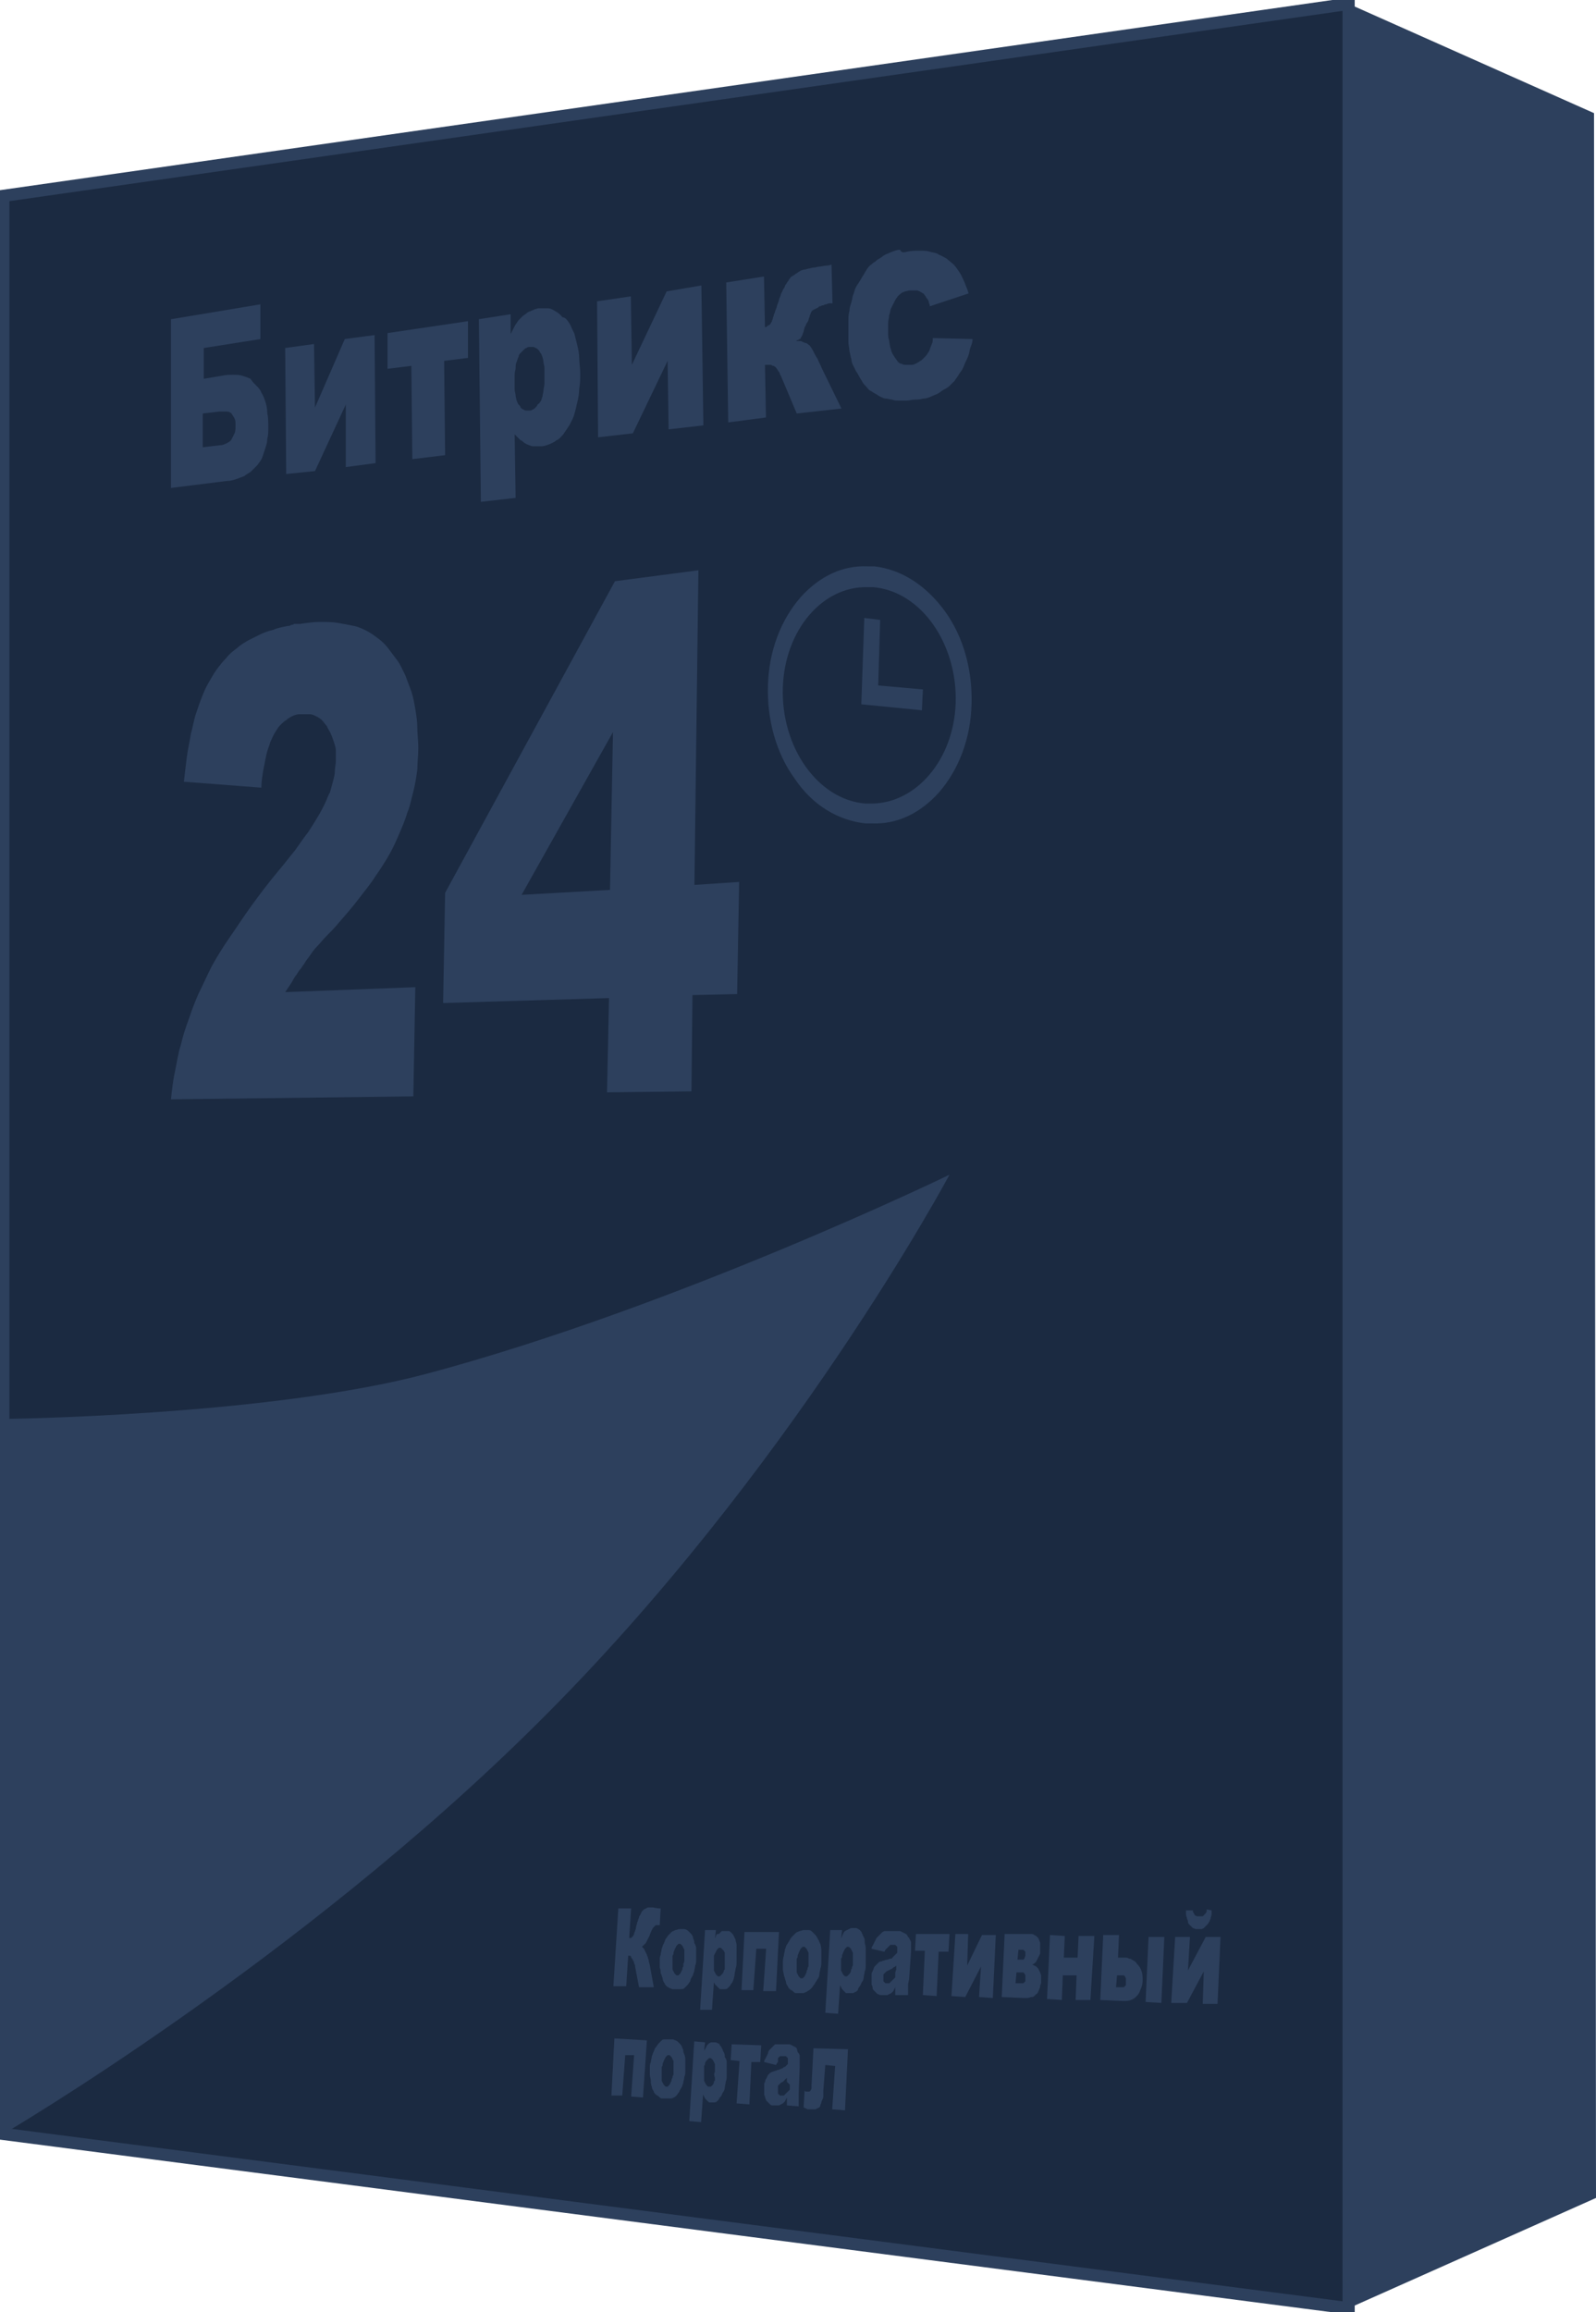 <svg width="105" height="152" viewBox="0 0 105 152" fill="none" xmlns="http://www.w3.org/2000/svg">
<g clip-path="url(#clip0)">
<path fill-rule="evenodd" clip-rule="evenodd" d="M0.219 140.291L88.725 151.751V0.252L0.219 12.877V140.291Z" fill="#1B2A41" stroke="#2D405D" stroke-width="0.802" stroke-miterlimit="22.926"/>
<path fill-rule="evenodd" clip-rule="evenodd" d="M105 144.5L88.725 151.751V0.252L104.87 7.438L105 144.5Z" fill="#2D405D"/>
<path fill-rule="evenodd" clip-rule="evenodd" d="M37.453 21.246C37.583 21.442 37.649 21.703 37.779 21.899C37.845 22.16 37.91 22.421 37.975 22.682C38.041 22.943 38.106 23.269 38.106 23.53C38.106 23.856 38.172 24.183 38.172 24.509C38.172 24.9 38.172 25.227 38.106 25.553C38.106 25.879 38.041 26.205 37.975 26.466C37.91 26.727 37.845 27.053 37.779 27.249C37.714 27.51 37.583 27.706 37.453 27.967C37.322 28.163 37.191 28.359 37.06 28.554C36.93 28.685 36.799 28.881 36.603 28.946C36.472 29.076 36.276 29.142 36.145 29.207C35.949 29.272 35.819 29.338 35.623 29.338C35.557 29.338 35.427 29.338 35.361 29.338C35.296 29.338 35.165 29.338 35.1 29.338C35.035 29.338 34.969 29.338 34.839 29.273C34.773 29.273 34.708 29.207 34.642 29.207C34.577 29.142 34.512 29.142 34.446 29.077C34.381 29.011 34.315 28.946 34.25 28.946C34.185 28.881 34.119 28.816 34.054 28.75C33.989 28.685 33.923 28.62 33.858 28.555L33.923 32.731L31.636 32.992L31.505 20.985L33.596 20.659V21.964C33.662 21.834 33.727 21.703 33.793 21.573C33.858 21.442 33.923 21.312 33.989 21.246C34.054 21.116 34.119 21.051 34.185 20.985C34.25 20.92 34.315 20.855 34.381 20.79C34.446 20.724 34.577 20.659 34.642 20.594C34.708 20.529 34.839 20.463 34.904 20.463C34.969 20.398 35.1 20.398 35.165 20.333C35.23 20.333 35.361 20.268 35.427 20.268C35.623 20.268 35.819 20.268 36.015 20.268C36.211 20.268 36.341 20.333 36.537 20.463C36.668 20.528 36.864 20.659 36.995 20.855C37.191 20.855 37.322 21.05 37.452 21.246H37.453ZM35.558 26.401C35.623 26.336 35.623 26.205 35.688 26.075C35.688 25.944 35.754 25.814 35.754 25.683C35.754 25.553 35.819 25.357 35.819 25.227C35.819 25.031 35.819 24.9 35.819 24.704C35.819 24.509 35.819 24.378 35.819 24.183C35.819 24.052 35.754 23.922 35.754 23.791C35.754 23.66 35.688 23.53 35.688 23.465C35.623 23.334 35.623 23.269 35.558 23.204C35.492 23.138 35.492 23.073 35.427 23.008C35.362 22.943 35.296 22.877 35.231 22.877C35.166 22.812 35.1 22.812 35.035 22.812C34.969 22.812 34.904 22.812 34.839 22.812C34.773 22.812 34.708 22.812 34.643 22.877C34.577 22.877 34.512 22.942 34.447 23.008C34.381 23.073 34.316 23.138 34.25 23.204C34.185 23.269 34.12 23.334 34.12 23.465C34.054 23.53 34.054 23.66 33.989 23.791C33.924 23.921 33.924 24.052 33.924 24.183C33.924 24.313 33.858 24.444 33.858 24.639C33.858 24.835 33.858 24.965 33.858 25.161C33.858 25.357 33.858 25.488 33.858 25.618C33.858 25.748 33.924 25.879 33.924 26.009C33.924 26.14 33.989 26.27 33.989 26.336C34.054 26.466 34.054 26.532 34.12 26.597C34.185 26.662 34.25 26.727 34.25 26.793C34.316 26.858 34.381 26.923 34.447 26.923C34.512 26.988 34.577 26.988 34.643 26.988C34.708 26.988 34.773 26.988 34.839 26.988C34.904 26.988 34.969 26.988 35.035 26.923C35.1 26.923 35.166 26.858 35.231 26.793C35.296 26.727 35.361 26.662 35.361 26.597C35.492 26.532 35.492 26.466 35.558 26.401V26.401Z" fill="#2D405D"/>
<path fill-rule="evenodd" clip-rule="evenodd" d="M59.671 16.548C59.933 16.483 60.259 16.483 60.456 16.483C60.717 16.483 60.978 16.483 61.174 16.548C61.37 16.613 61.632 16.613 61.763 16.744C61.959 16.809 62.155 16.94 62.285 17.005C62.416 17.135 62.612 17.266 62.743 17.397C62.873 17.527 63.004 17.723 63.135 17.919C63.266 18.114 63.331 18.31 63.461 18.571C63.527 18.767 63.657 19.028 63.723 19.289L61.174 20.137C61.174 20.006 61.109 19.941 61.109 19.876C61.109 19.811 61.044 19.68 60.978 19.615C60.913 19.55 60.913 19.485 60.847 19.419C60.782 19.354 60.782 19.289 60.717 19.289C60.651 19.224 60.586 19.224 60.52 19.158C60.455 19.158 60.39 19.093 60.324 19.093C60.259 19.093 60.194 19.093 60.128 19.093C60.063 19.093 59.932 19.093 59.867 19.093C59.736 19.093 59.671 19.158 59.54 19.158C59.409 19.223 59.344 19.223 59.279 19.289C59.214 19.354 59.083 19.419 59.017 19.55C58.952 19.615 58.887 19.746 58.821 19.876C58.756 20.006 58.691 20.137 58.626 20.268C58.56 20.398 58.56 20.594 58.495 20.724C58.495 20.92 58.429 21.051 58.429 21.247C58.429 21.442 58.429 21.638 58.429 21.834C58.429 22.029 58.429 22.225 58.495 22.356C58.495 22.552 58.56 22.682 58.56 22.812C58.625 22.943 58.625 23.073 58.691 23.204C58.756 23.335 58.821 23.4 58.887 23.53C58.952 23.596 59.017 23.726 59.083 23.791C59.148 23.857 59.214 23.922 59.344 23.922C59.41 23.987 59.541 23.987 59.606 23.987C59.671 23.987 59.802 23.987 59.932 23.987C59.998 23.987 60.129 23.987 60.194 23.922C60.259 23.922 60.325 23.857 60.455 23.791C60.52 23.726 60.586 23.726 60.651 23.661C60.717 23.596 60.782 23.53 60.847 23.465C60.913 23.4 60.978 23.334 61.044 23.204C61.109 23.139 61.174 23.008 61.174 22.943C61.24 22.812 61.24 22.747 61.305 22.617C61.37 22.486 61.37 22.356 61.37 22.225L63.984 22.29C63.984 22.486 63.919 22.682 63.854 22.812C63.788 23.008 63.788 23.139 63.723 23.334C63.657 23.53 63.592 23.66 63.527 23.791C63.461 23.922 63.396 24.117 63.331 24.248C63.265 24.379 63.135 24.509 63.069 24.64C63.004 24.77 62.873 24.901 62.808 25.031C62.677 25.162 62.612 25.227 62.481 25.357C62.351 25.488 62.22 25.553 62.089 25.618C61.958 25.684 61.828 25.814 61.697 25.879C61.566 25.945 61.37 26.01 61.239 26.075C61.109 26.14 60.913 26.206 60.716 26.206C60.52 26.271 60.324 26.271 60.194 26.271C59.998 26.271 59.801 26.336 59.671 26.336C59.475 26.336 59.344 26.336 59.148 26.336C59.017 26.336 58.821 26.336 58.691 26.271C58.56 26.271 58.429 26.206 58.298 26.206C58.167 26.206 58.037 26.14 57.906 26.075C57.775 26.01 57.71 25.945 57.579 25.879C57.449 25.814 57.383 25.749 57.253 25.684C57.122 25.618 57.057 25.488 56.991 25.423C56.926 25.357 56.795 25.227 56.73 25.096C56.665 24.966 56.599 24.901 56.534 24.77C56.468 24.64 56.403 24.509 56.338 24.444C56.272 24.313 56.207 24.183 56.142 24.052C56.076 23.922 56.011 23.791 56.011 23.596C55.946 23.465 55.946 23.269 55.88 23.073C55.88 22.878 55.815 22.682 55.815 22.486C55.815 22.291 55.815 22.029 55.815 21.834C55.815 21.573 55.815 21.377 55.815 21.116C55.815 20.92 55.815 20.659 55.88 20.463C55.88 20.268 55.946 20.072 56.011 19.876C56.076 19.68 56.076 19.485 56.142 19.354C56.207 19.224 56.207 19.093 56.272 18.963C56.338 18.832 56.403 18.702 56.468 18.636C56.534 18.506 56.599 18.441 56.665 18.31C56.73 18.18 56.795 18.114 56.861 17.984C56.926 17.854 56.992 17.788 57.057 17.658C57.122 17.593 57.187 17.462 57.318 17.397C57.383 17.332 57.449 17.266 57.58 17.201C57.645 17.136 57.711 17.07 57.841 17.005C57.972 16.94 58.102 16.809 58.233 16.744C58.364 16.679 58.56 16.614 58.691 16.548C58.887 16.483 59.017 16.418 59.214 16.418C59.279 16.614 59.475 16.614 59.671 16.548H59.671Z" fill="#2D405D"/>
<path fill-rule="evenodd" clip-rule="evenodd" d="M16.868 25.358C16.998 25.489 17.129 25.619 17.195 25.815C17.325 26.011 17.391 26.207 17.456 26.402C17.521 26.598 17.587 26.859 17.587 27.185C17.652 27.446 17.652 27.772 17.652 28.099C17.652 28.36 17.652 28.621 17.587 28.817C17.587 29.078 17.521 29.273 17.456 29.469C17.391 29.665 17.325 29.861 17.26 30.056C17.195 30.252 17.064 30.383 16.933 30.578C16.803 30.709 16.672 30.839 16.541 30.97C16.41 31.1 16.215 31.166 16.084 31.296C15.888 31.361 15.757 31.427 15.561 31.492C15.365 31.557 15.169 31.622 14.908 31.622L11.248 32.079V20.987L17.13 20.008V22.292L13.405 22.879V24.902L14.581 24.706C14.842 24.641 15.104 24.641 15.3 24.641C15.561 24.641 15.757 24.641 15.953 24.706C16.149 24.771 16.346 24.837 16.476 24.902C16.607 25.098 16.738 25.228 16.868 25.359L16.868 25.358ZM14.45 29.273C14.646 29.273 14.777 29.208 14.908 29.143C15.038 29.078 15.169 29.012 15.234 28.882C15.3 28.752 15.365 28.621 15.43 28.49C15.496 28.36 15.496 28.164 15.496 27.968C15.496 27.773 15.496 27.642 15.43 27.512C15.365 27.381 15.3 27.316 15.234 27.185C15.169 27.12 15.038 27.055 14.908 27.055C14.777 27.055 14.646 27.055 14.45 27.055L13.339 27.185V29.404L14.45 29.273V29.273Z" fill="#2D405D"/>
<path fill-rule="evenodd" clip-rule="evenodd" d="M24.644 22.029L24.71 30.447L22.749 30.708V26.597L20.723 30.969L18.828 31.164L18.763 22.878L20.658 22.616L20.723 26.793L22.684 22.29L24.644 22.029Z" fill="#2D405D"/>
<path fill-rule="evenodd" clip-rule="evenodd" d="M30.787 21.115V23.529L29.219 23.725L29.284 29.924L27.127 30.185L27.062 24.052L25.494 24.247V21.898L30.787 21.115Z" fill="#2D405D"/>
<path fill-rule="evenodd" clip-rule="evenodd" d="M46.144 18.766L46.275 27.966L43.987 28.227L43.922 23.725L41.635 28.488L39.348 28.749L39.282 19.81L41.504 19.483L41.57 23.986L43.857 19.157L46.144 18.766Z" fill="#2D405D"/>
<path fill-rule="evenodd" clip-rule="evenodd" d="M54.705 17.397L54.77 19.942H54.639C54.574 19.942 54.443 19.942 54.378 20.007C54.312 20.007 54.247 20.007 54.182 20.072C54.116 20.072 54.051 20.072 53.986 20.137C53.92 20.137 53.855 20.137 53.855 20.203C53.789 20.203 53.789 20.268 53.724 20.268C53.659 20.268 53.659 20.333 53.593 20.333C53.528 20.333 53.528 20.398 53.463 20.398L53.397 20.463C53.397 20.529 53.332 20.529 53.332 20.594C53.332 20.659 53.267 20.725 53.267 20.79C53.267 20.855 53.201 20.92 53.201 20.986C53.201 21.051 53.136 21.181 53.071 21.247C53.006 21.377 53.006 21.442 52.94 21.508C52.94 21.573 52.875 21.703 52.875 21.769C52.875 21.834 52.809 21.899 52.809 21.965C52.809 22.03 52.744 22.095 52.744 22.095C52.744 22.16 52.679 22.16 52.679 22.226C52.679 22.291 52.614 22.291 52.614 22.291C52.548 22.291 52.548 22.356 52.483 22.356C52.418 22.356 52.418 22.421 52.352 22.421C52.417 22.421 52.548 22.421 52.614 22.421C52.679 22.421 52.744 22.421 52.81 22.486C52.875 22.486 52.941 22.551 53.006 22.551C53.071 22.551 53.137 22.617 53.137 22.617C53.202 22.682 53.267 22.682 53.333 22.812C53.398 22.878 53.463 23.008 53.529 23.139C53.594 23.269 53.659 23.4 53.79 23.596C53.855 23.791 53.986 23.987 54.052 24.183L55.359 26.858L52.418 27.184L51.372 24.705C51.307 24.64 51.307 24.509 51.242 24.444C51.176 24.378 51.176 24.313 51.111 24.248C51.046 24.183 51.046 24.117 50.98 24.117C50.915 24.052 50.915 24.052 50.849 24.052C50.784 24.052 50.784 23.987 50.719 23.987C50.653 23.987 50.653 23.987 50.588 23.987C50.523 23.987 50.523 23.987 50.457 23.987C50.392 23.987 50.327 23.987 50.327 23.987L50.392 27.445L47.909 27.771L47.778 18.571L50.261 18.179L50.327 21.507C50.392 21.507 50.457 21.507 50.457 21.442C50.523 21.442 50.523 21.377 50.588 21.377C50.653 21.377 50.653 21.312 50.719 21.246C50.719 21.181 50.784 21.181 50.784 21.116C50.784 21.051 50.849 20.985 50.849 20.92C50.849 20.855 50.915 20.789 50.915 20.659C50.98 20.594 50.98 20.463 51.045 20.333C51.111 20.202 51.111 20.072 51.176 19.941C51.241 19.811 51.241 19.68 51.307 19.549C51.372 19.419 51.372 19.288 51.438 19.223C51.503 19.093 51.503 19.027 51.568 18.962C51.633 18.897 51.633 18.767 51.699 18.701C51.764 18.636 51.764 18.571 51.83 18.506C51.895 18.44 51.895 18.375 51.96 18.31C52.026 18.244 52.026 18.179 52.091 18.179C52.157 18.114 52.222 18.114 52.287 18.049C52.353 17.983 52.418 17.983 52.483 17.918C52.549 17.853 52.614 17.853 52.68 17.787C52.745 17.787 52.81 17.722 52.941 17.722C53.006 17.722 53.137 17.657 53.202 17.657C53.268 17.657 53.398 17.592 53.529 17.592C53.66 17.592 53.79 17.527 53.921 17.527C54.052 17.527 54.183 17.462 54.379 17.462C54.379 17.462 54.509 17.462 54.705 17.396L54.705 17.397Z" fill="#2D405D"/>
<path fill-rule="evenodd" clip-rule="evenodd" d="M43.467 125.465L43.402 126.565H43.338H43.208H43.143L43.078 126.63L43.013 126.695L42.949 126.76L42.884 126.889L42.819 127.019C42.819 127.083 42.754 127.148 42.754 127.213L42.689 127.342L42.624 127.472L42.56 127.601L42.495 127.731L42.43 127.795L42.365 127.86L42.3 127.925L42.235 127.99L42.3 128.054L42.365 128.119L42.43 128.249L42.495 128.378L42.56 128.508C42.56 128.572 42.624 128.637 42.624 128.702C42.624 128.767 42.689 128.831 42.689 128.961C42.689 129.025 42.754 129.155 42.754 129.22L43.013 130.644H42.041L41.782 129.285C41.782 129.22 41.782 129.155 41.717 129.09C41.717 129.026 41.717 128.961 41.652 128.896L41.587 128.767L41.522 128.702V128.637L41.457 128.573H41.393H41.328L41.198 130.58H40.355L40.679 125.465H41.522L41.393 127.407H41.457H41.522L41.587 127.343L41.652 127.278L41.717 127.148C41.717 127.084 41.717 127.084 41.782 126.954C41.782 126.889 41.846 126.825 41.846 126.695C41.846 126.63 41.911 126.501 41.911 126.436C41.911 126.371 41.976 126.307 41.976 126.242C41.976 126.177 42.041 126.113 42.041 126.048C42.041 125.983 42.106 125.918 42.106 125.918L42.171 125.789L42.235 125.659L42.3 125.595L42.365 125.53L42.495 125.465L42.624 125.4C42.689 125.4 42.754 125.4 42.754 125.4C42.819 125.4 42.884 125.4 42.949 125.4C43.273 125.465 43.338 125.465 43.467 125.465V125.465Z" fill="#2D405D"/>
<path fill-rule="evenodd" clip-rule="evenodd" d="M42.559 134.141L42.3 137.896L41.522 137.831L41.717 135.112H41.133L40.938 137.767H40.225L40.42 134.012L42.559 134.141Z" fill="#2D405D"/>
<path fill-rule="evenodd" clip-rule="evenodd" d="M48.46 128.184C48.46 128.313 48.46 128.443 48.46 128.572C48.46 128.702 48.46 128.831 48.46 128.96C48.46 129.09 48.46 129.284 48.395 129.414C48.395 129.543 48.33 129.673 48.33 129.802C48.33 129.932 48.265 130.061 48.265 130.126C48.2 130.255 48.201 130.32 48.136 130.385C48.071 130.449 48.071 130.514 48.006 130.579C47.941 130.644 47.876 130.708 47.876 130.708C47.812 130.773 47.747 130.773 47.682 130.773C47.617 130.773 47.552 130.773 47.487 130.773H47.422H47.358L47.293 130.708L47.228 130.644L47.163 130.579L47.098 130.514L47.033 130.449L46.969 130.32L46.839 132.133H46.061L46.385 126.889H47.098L47.033 127.471C47.033 127.407 47.098 127.342 47.098 127.277L47.163 127.148H47.293L47.358 127.083L47.422 127.018L47.487 126.953H47.617H47.746H47.876H47.941C48.006 126.953 48.071 127.018 48.136 127.083C48.2 127.148 48.265 127.212 48.265 127.277C48.33 127.342 48.33 127.407 48.395 127.536C48.395 127.666 48.46 127.73 48.46 127.86C48.46 127.924 48.46 128.054 48.46 128.183L48.46 128.184ZM47.682 128.896C47.682 128.831 47.682 128.766 47.682 128.702C47.682 128.637 47.682 128.572 47.682 128.507V128.378L47.617 128.248L47.552 128.184L47.487 128.119L47.422 128.054H47.358H47.293L47.228 128.119L47.163 128.184L47.098 128.313L47.033 128.443L46.969 128.572C46.969 128.637 46.969 128.702 46.969 128.766C46.969 128.831 46.969 128.896 46.969 129.025C46.969 129.09 46.969 129.155 46.969 129.219C46.969 129.284 46.969 129.349 46.969 129.414V129.543L47.033 129.673L47.098 129.802L47.163 129.867L47.228 129.932H47.293H47.358L47.422 129.867L47.487 129.802L47.552 129.737L47.617 129.608C47.617 129.543 47.617 129.543 47.682 129.478C47.682 129.414 47.682 129.349 47.682 129.284C47.682 129.025 47.682 128.96 47.682 128.896Z" fill="#2D405D"/>
<path fill-rule="evenodd" clip-rule="evenodd" d="M45.801 128.119C45.801 128.248 45.801 128.313 45.801 128.443C45.801 128.572 45.801 128.702 45.801 128.831C45.801 128.961 45.801 129.09 45.737 129.219C45.737 129.349 45.672 129.478 45.672 129.608C45.607 129.737 45.607 129.867 45.542 129.932C45.477 130.061 45.412 130.126 45.412 130.255C45.348 130.32 45.283 130.45 45.218 130.514C45.153 130.579 45.088 130.644 45.023 130.708C44.959 130.773 44.894 130.773 44.764 130.773C44.699 130.773 44.634 130.773 44.505 130.773C44.505 130.773 44.505 130.773 44.44 130.773H44.375H44.31H44.245C44.181 130.773 44.116 130.708 44.051 130.708C43.986 130.644 43.921 130.644 43.856 130.579C43.792 130.514 43.727 130.45 43.727 130.385C43.662 130.32 43.597 130.191 43.597 130.061C43.532 129.932 43.532 129.802 43.467 129.737C43.467 129.608 43.467 129.478 43.403 129.349C43.403 129.219 43.403 129.09 43.403 128.896C43.403 128.766 43.403 128.637 43.467 128.507C43.467 128.378 43.532 128.248 43.532 128.119C43.597 127.989 43.597 127.86 43.662 127.795C43.727 127.666 43.727 127.601 43.792 127.472C43.856 127.407 43.921 127.277 43.986 127.213C44.051 127.148 44.116 127.083 44.181 127.018C44.245 126.954 44.31 126.954 44.44 126.889C44.505 126.889 44.634 126.824 44.699 126.824C44.699 126.824 44.699 126.824 44.764 126.824C44.829 126.824 44.829 126.824 44.894 126.824H45.023C45.088 126.824 45.218 126.889 45.283 126.954C45.348 127.018 45.412 127.083 45.477 127.148C45.542 127.213 45.607 127.342 45.607 127.472C45.672 127.536 45.672 127.666 45.672 127.731C45.801 127.925 45.801 128.054 45.801 128.119ZM45.023 128.831C45.023 128.766 45.023 128.702 45.023 128.572C45.023 128.507 45.023 128.443 45.023 128.378C45.023 128.313 45.023 128.248 45.023 128.184L44.959 128.054L44.894 127.925L44.829 127.86L44.764 127.795H44.699H44.634L44.57 127.86L44.505 127.925L44.44 128.054L44.375 128.184C44.375 128.248 44.31 128.313 44.31 128.378C44.31 128.443 44.31 128.507 44.245 128.572C44.245 128.637 44.245 128.702 44.245 128.831C44.245 128.896 44.245 128.961 44.245 129.09C44.245 129.155 44.245 129.22 44.245 129.284C44.245 129.349 44.245 129.414 44.245 129.478L44.31 129.608L44.375 129.737L44.44 129.802L44.505 129.867H44.57H44.634L44.699 129.802L44.764 129.737L44.829 129.608L44.894 129.478C44.894 129.414 44.894 129.349 44.959 129.284C44.959 129.22 44.959 129.155 44.959 129.09C45.023 129.025 45.023 128.896 45.023 128.831Z" fill="#2D405D"/>
<path fill-rule="evenodd" clip-rule="evenodd" d="M45.088 135.436C45.088 135.565 45.088 135.63 45.088 135.759C45.088 135.889 45.088 136.018 45.088 136.148C45.088 136.277 45.088 136.407 45.023 136.536C45.023 136.666 44.959 136.795 44.959 136.925C44.894 137.054 44.894 137.184 44.829 137.248C44.764 137.378 44.699 137.442 44.699 137.507C44.634 137.572 44.569 137.701 44.505 137.766C44.44 137.831 44.375 137.896 44.31 137.896C44.245 137.96 44.181 137.96 44.051 137.96C43.986 137.96 43.856 137.96 43.791 137.96H43.662H43.532C43.467 137.96 43.403 137.896 43.338 137.831C43.273 137.766 43.208 137.766 43.143 137.701C43.078 137.637 43.014 137.572 43.014 137.507C42.949 137.378 42.884 137.313 42.884 137.184C42.819 137.054 42.819 136.925 42.819 136.795C42.819 136.666 42.754 136.536 42.754 136.407C42.754 136.277 42.754 136.083 42.754 135.954C42.754 135.824 42.754 135.695 42.819 135.565C42.819 135.436 42.884 135.306 42.884 135.177C42.949 135.047 42.949 134.982 43.014 134.853C43.078 134.724 43.078 134.659 43.143 134.594C43.208 134.529 43.273 134.4 43.338 134.335C43.403 134.27 43.467 134.206 43.532 134.141C43.597 134.076 43.662 134.076 43.727 134.076C43.791 134.076 43.921 134.076 43.986 134.076C44.051 134.076 44.116 134.076 44.181 134.076H44.31C44.375 134.141 44.505 134.141 44.569 134.206C44.634 134.27 44.699 134.335 44.764 134.4C44.829 134.465 44.894 134.594 44.894 134.659C44.959 134.724 44.959 134.853 44.959 134.918C45.088 135.177 45.088 135.306 45.088 135.436ZM44.31 136.083C44.31 136.018 44.31 135.954 44.31 135.824C44.31 135.759 44.31 135.695 44.31 135.63C44.31 135.565 44.31 135.5 44.31 135.5L44.245 135.371L44.181 135.241L44.116 135.177L44.051 135.112H43.986H43.921L43.856 135.177L43.791 135.241L43.727 135.371L43.662 135.5C43.662 135.565 43.597 135.63 43.597 135.695C43.597 135.759 43.597 135.824 43.532 135.889C43.532 135.954 43.532 136.018 43.532 136.148C43.532 136.212 43.532 136.342 43.532 136.407C43.532 136.471 43.532 136.536 43.532 136.601C43.532 136.666 43.532 136.73 43.532 136.795L43.597 136.925L43.662 137.054L43.727 137.119L43.791 137.184H43.856H43.921L43.986 137.119L44.051 137.054L44.116 136.925L44.181 136.795C44.181 136.73 44.181 136.666 44.245 136.601C44.245 136.536 44.245 136.471 44.31 136.407C44.31 136.277 44.31 136.212 44.31 136.083Z" fill="#2D405D"/>
<path fill-rule="evenodd" clip-rule="evenodd" d="M47.811 135.565C47.811 135.694 47.811 135.824 47.811 135.953C47.811 136.083 47.811 136.212 47.811 136.406C47.811 136.536 47.811 136.73 47.746 136.86C47.746 136.989 47.682 137.118 47.682 137.248C47.682 137.377 47.617 137.507 47.552 137.572C47.487 137.701 47.487 137.766 47.422 137.831C47.358 137.895 47.293 137.96 47.293 138.025C47.228 138.09 47.163 138.154 47.163 138.154C47.098 138.219 47.033 138.219 46.968 138.219C46.904 138.219 46.839 138.219 46.774 138.219H46.709H46.644L46.58 138.154L46.515 138.09L46.45 138.025L46.385 137.96L46.32 137.831L46.255 137.701L46.126 139.514L45.348 139.449L45.672 134.205L46.385 134.27L46.32 134.852C46.32 134.788 46.385 134.723 46.385 134.723L46.45 134.594L46.515 134.464L46.58 134.399L46.644 134.335L46.774 134.27H46.904H47.033H47.098L47.228 134.335C47.293 134.335 47.358 134.399 47.358 134.464C47.422 134.529 47.487 134.594 47.487 134.658C47.552 134.723 47.552 134.852 47.617 134.917C47.682 135.047 47.682 135.111 47.682 135.241C47.746 135.306 47.811 135.435 47.811 135.565L47.811 135.565ZM47.033 136.212C47.033 136.147 47.033 136.083 47.033 136.018C47.033 135.953 47.033 135.888 47.033 135.824V135.694L46.968 135.565L46.904 135.435L46.839 135.371L46.774 135.306H46.709H46.644L46.58 135.371L46.515 135.435L46.45 135.5L46.385 135.63C46.385 135.694 46.385 135.759 46.32 135.824C46.32 135.888 46.32 135.953 46.32 136.018C46.32 136.083 46.32 136.147 46.32 136.277C46.32 136.342 46.32 136.406 46.32 136.471C46.32 136.536 46.32 136.601 46.32 136.665V136.795L46.385 136.924L46.45 137.054L46.515 137.118L46.58 137.183H46.644H46.709H46.774L46.839 137.118L46.904 137.054L46.968 136.924C46.968 136.86 46.968 136.795 47.033 136.795C47.033 136.73 47.033 136.665 47.033 136.601C46.968 136.406 46.968 136.342 47.033 136.212Z" fill="#2D405D"/>
<path fill-rule="evenodd" clip-rule="evenodd" d="M52.61 135.501V135.631V135.76V135.89L52.545 137.638V137.767V137.897V137.961V138.026V138.091V138.22V138.35V138.479L51.767 138.415V138.35V138.285V138.22V138.156V138.091V138.026V137.961V137.897L51.702 138.026L51.637 138.156L51.572 138.22L51.508 138.285L51.378 138.35L51.248 138.415H51.118H50.989H50.859H50.794C50.73 138.415 50.665 138.35 50.665 138.35L50.535 138.22L50.405 138.091C50.405 138.026 50.34 137.961 50.34 137.897C50.34 137.832 50.276 137.767 50.276 137.702C50.276 137.638 50.276 137.573 50.276 137.508C50.276 137.443 50.276 137.379 50.276 137.249C50.276 137.185 50.276 137.12 50.276 137.055C50.276 136.99 50.276 136.926 50.34 136.861C50.34 136.796 50.34 136.731 50.405 136.667L50.47 136.537L50.535 136.408L50.665 136.278C50.73 136.278 50.73 136.213 50.794 136.213C50.859 136.213 50.924 136.149 50.989 136.149C51.054 136.149 51.118 136.084 51.183 136.084C51.248 136.084 51.313 136.019 51.378 136.019L51.508 135.955L51.572 135.89H51.637L51.702 135.825L51.767 135.76L51.832 135.696V135.566V135.437V135.372V135.307L51.767 135.242L51.702 135.178H51.637H51.572H51.443H51.378H51.313L51.248 135.242L51.183 135.307V135.566L51.118 135.63L51.054 135.76L50.276 135.566C50.276 135.501 50.276 135.436 50.34 135.371L50.405 135.242L50.47 135.112L50.535 134.983V134.918L50.6 134.789L50.665 134.724L50.73 134.659L50.794 134.595L50.859 134.53L50.924 134.465L50.989 134.4H51.118H51.248H51.378H51.508C51.572 134.4 51.637 134.4 51.702 134.4C51.767 134.4 51.832 134.4 51.832 134.4H51.961L52.091 134.465L52.221 134.53L52.35 134.595L52.415 134.659L52.48 134.918L52.545 134.983L52.61 135.112V135.242V135.371V135.501L52.61 135.501ZM51.767 136.861V136.602L51.702 136.666L51.637 136.731L51.572 136.796L51.508 136.861L51.378 136.925L51.313 136.99L51.248 137.055L51.183 137.12V137.184V137.249V137.314V137.379V137.443V137.508V137.573V137.637L51.248 137.702L51.313 137.767H51.378H51.443H51.508H51.572L51.637 137.702L51.702 137.637L51.767 137.573L51.832 137.508L51.897 137.443L51.961 137.379V137.314V137.184V137.055L51.767 136.861V136.861Z" fill="#2D405D"/>
<path fill-rule="evenodd" clip-rule="evenodd" d="M50.081 134.465L50.016 135.566H49.432L49.303 138.35L48.46 138.285L48.654 135.501L48.071 135.436L48.136 134.4L50.081 134.465Z" fill="#2D405D"/>
<path fill-rule="evenodd" clip-rule="evenodd" d="M51.248 127.02L51.053 130.904H50.211L50.405 128.12H49.757L49.562 130.839H48.784L48.978 127.02H51.248Z" fill="#2D405D"/>
<path fill-rule="evenodd" clip-rule="evenodd" d="M55.787 134.723L55.592 138.737L54.749 138.672L54.944 135.823L54.295 135.759L54.166 137.442C54.166 137.572 54.166 137.636 54.166 137.766C54.166 137.831 54.166 137.96 54.101 138.025C54.101 138.089 54.036 138.154 54.036 138.219C54.036 138.284 53.971 138.348 53.971 138.413C53.971 138.478 53.907 138.543 53.907 138.543L53.777 138.607L53.647 138.672H53.517C53.453 138.672 53.388 138.672 53.323 138.672H53.258H53.129L52.999 138.607L52.869 138.543L52.934 137.442L52.999 137.507H53.064H53.129H53.193H53.258L53.323 137.442L53.388 137.313C53.388 137.248 53.388 137.183 53.388 137.118L53.517 134.658L55.787 134.723L55.787 134.723Z" fill="#2D405D"/>
<path fill-rule="evenodd" clip-rule="evenodd" d="M56.954 128.702C56.954 128.832 56.954 128.961 56.954 129.155C56.954 129.349 56.954 129.479 56.889 129.608C56.889 129.738 56.824 129.867 56.824 129.997C56.824 130.126 56.759 130.256 56.694 130.321C56.63 130.45 56.63 130.515 56.565 130.579C56.5 130.644 56.435 130.774 56.435 130.838C56.37 130.903 56.306 130.968 56.241 130.968C56.176 131.033 56.111 131.033 56.046 131.033C55.981 131.033 55.916 131.033 55.852 131.033H55.722H55.657L55.592 130.968L55.528 130.903L55.463 130.838L55.398 130.774L55.333 130.644L55.268 130.515L55.139 132.392L54.296 132.328L54.62 126.889H55.398L55.333 127.472C55.333 127.407 55.398 127.342 55.398 127.278L55.463 127.148L55.528 127.019L55.592 126.954L55.722 126.889L55.852 126.825L55.981 126.76H56.111H56.241H56.37C56.435 126.825 56.5 126.824 56.565 126.889C56.63 126.954 56.694 127.019 56.694 127.083C56.759 127.148 56.759 127.278 56.824 127.342C56.889 127.472 56.889 127.537 56.889 127.666C56.889 127.796 56.954 127.925 56.954 128.055C56.954 128.443 56.954 128.572 56.954 128.702V128.702ZM56.111 129.026C56.111 128.961 56.111 128.896 56.111 128.767C56.111 128.702 56.111 128.637 56.111 128.573C56.111 128.508 56.111 128.443 56.111 128.378L56.046 128.249L55.981 128.119L55.916 128.055L55.852 127.99H55.787H55.722L55.657 128.055L55.592 128.119L55.528 128.249L55.463 128.378C55.463 128.443 55.398 128.508 55.398 128.573C55.398 128.637 55.398 128.702 55.333 128.767C55.333 128.832 55.333 128.896 55.333 129.026C55.333 129.091 55.333 129.155 55.333 129.22C55.333 129.285 55.333 129.349 55.333 129.414V129.544L55.398 129.673L55.463 129.803L55.528 129.867L55.592 129.932H55.657H55.722L55.787 129.867L55.852 129.803L55.916 129.738L55.981 129.608C55.981 129.544 55.981 129.479 56.046 129.414C56.046 129.349 56.046 129.285 56.111 129.22C56.111 129.22 56.111 129.155 56.111 129.026Z" fill="#2D405D"/>
<path fill-rule="evenodd" clip-rule="evenodd" d="M54.036 128.248C54.036 128.378 54.036 128.507 54.036 128.572C54.036 128.701 54.036 128.831 54.036 128.96C54.036 129.09 54.036 129.284 53.971 129.413C53.971 129.543 53.906 129.672 53.906 129.802C53.906 129.931 53.841 130.061 53.776 130.126C53.712 130.255 53.647 130.32 53.582 130.449C53.517 130.514 53.452 130.643 53.388 130.708C53.323 130.773 53.258 130.838 53.128 130.902C53.063 130.967 52.998 130.967 52.869 131.032C52.739 131.032 52.674 131.032 52.609 131.032C52.545 131.032 52.48 131.032 52.415 131.032H52.35C52.285 131.032 52.221 130.967 52.156 130.902C52.091 130.838 52.026 130.838 51.961 130.773C51.896 130.708 51.831 130.643 51.831 130.579C51.767 130.514 51.702 130.384 51.702 130.255C51.637 130.126 51.637 129.996 51.572 129.867C51.572 129.737 51.507 129.608 51.507 129.478C51.507 129.349 51.507 129.154 51.507 129.025C51.507 128.896 51.507 128.766 51.572 128.572C51.572 128.442 51.637 128.313 51.637 128.183C51.702 128.054 51.702 127.924 51.767 127.86C51.831 127.73 51.896 127.666 51.961 127.536C52.026 127.407 52.091 127.342 52.156 127.277C52.221 127.212 52.285 127.148 52.35 127.083C52.415 127.018 52.48 127.018 52.609 126.953C52.674 126.953 52.804 126.889 52.869 126.889H52.934C52.998 126.889 52.998 126.889 53.063 126.889H53.193C53.323 126.889 53.388 126.953 53.452 127.018C53.517 127.083 53.582 127.148 53.647 127.212C53.712 127.277 53.776 127.407 53.841 127.536C53.906 127.601 53.906 127.73 53.971 127.795C54.036 128.054 54.036 128.183 54.036 128.248ZM53.193 129.025C53.193 128.96 53.193 128.831 53.193 128.766C53.193 128.701 53.193 128.637 53.193 128.572C53.193 128.507 53.193 128.442 53.193 128.378L53.128 128.248L53.063 128.119L52.998 128.054L52.934 127.989H52.869H52.804L52.739 128.054L52.674 128.119L52.609 128.248L52.545 128.378C52.545 128.442 52.48 128.507 52.48 128.572C52.48 128.637 52.48 128.701 52.415 128.766C52.415 128.831 52.415 128.896 52.415 129.025C52.415 129.09 52.415 129.219 52.415 129.284C52.415 129.349 52.415 129.413 52.415 129.478C52.415 129.543 52.415 129.608 52.415 129.672L52.48 129.802L52.545 129.931L52.609 129.996L52.674 130.061H52.739H52.804L52.869 129.996L52.934 129.931L52.998 129.802L53.063 129.672C53.063 129.608 53.063 129.543 53.128 129.478C53.128 129.413 53.128 129.349 53.193 129.284C53.193 129.154 53.193 129.09 53.193 129.025Z" fill="#2D405D"/>
<path fill-rule="evenodd" clip-rule="evenodd" d="M62.465 127.148L62.4 128.314H61.752L61.622 131.227L60.715 131.162L60.844 128.249H60.196L60.261 127.148H62.465Z" fill="#2D405D"/>
<path fill-rule="evenodd" clip-rule="evenodd" d="M59.742 130.451V130.58V130.71V130.775V130.839V130.904V131.034V131.163H58.899V131.098V131.034V130.969V130.904V130.839V130.775V130.71V130.645L58.834 130.775L58.77 130.904L58.705 130.969L58.64 131.034L58.51 131.098L58.381 131.163H58.251H58.121C58.056 131.163 57.992 131.163 57.927 131.163C57.862 131.163 57.797 131.098 57.732 131.098L57.603 130.969L57.473 130.839C57.408 130.775 57.408 130.71 57.408 130.645C57.408 130.58 57.343 130.516 57.343 130.451C57.343 130.386 57.343 130.321 57.343 130.257C57.343 130.192 57.343 130.127 57.343 129.998C57.343 129.933 57.343 129.868 57.343 129.804C57.343 129.739 57.343 129.674 57.408 129.609C57.408 129.545 57.473 129.48 57.473 129.415L57.538 129.286L57.667 129.156L57.797 129.027C57.862 128.962 57.862 128.962 57.927 128.962C57.992 128.962 58.056 128.897 58.121 128.897C58.186 128.897 58.251 128.832 58.381 128.832C58.445 128.832 58.51 128.768 58.575 128.768C58.64 128.768 58.705 128.768 58.705 128.703L58.77 128.638L58.834 128.574L58.899 128.509L58.964 128.444L59.029 128.379V128.25V128.12V128.056V127.991L58.964 127.926L58.899 127.861H58.834H58.77H58.64H58.575L58.51 127.926L58.445 127.991L58.381 128.056L58.316 128.12L58.251 128.185L58.186 128.315L57.343 128.12C57.343 128.056 57.343 127.991 57.408 127.926L57.473 127.797L57.538 127.667L57.603 127.538L57.667 127.408L57.732 127.344L57.797 127.279L57.862 127.214L57.927 127.149L57.992 127.085L58.056 127.02L58.186 126.955H58.316H58.445H58.575H58.705C58.77 126.955 58.77 126.955 58.834 126.955H58.899C58.964 126.955 59.029 126.955 59.094 126.955H59.223L59.353 127.02L59.483 127.085L59.612 127.149L59.677 127.214L59.742 127.344L59.807 127.408L59.872 127.538L59.937 127.667V127.797V127.926V128.056V128.185V128.315L59.807 130.127L59.742 130.451L59.742 130.451ZM58.964 129.48V129.221L58.899 129.286L58.77 129.35L58.705 129.415L58.575 129.48L58.445 129.545L58.316 129.609L58.251 129.674L58.186 129.739L58.121 129.804V129.868V129.933V129.998V130.062V130.127V130.192V130.257L58.186 130.321L58.251 130.386H58.316H58.381H58.445H58.51L58.575 130.321L58.64 130.257L58.705 130.192L58.77 130.127L58.834 130.062L58.899 129.998V129.933V129.804V129.674L58.964 129.48L58.964 129.48Z" fill="#2D405D"/>
<path fill-rule="evenodd" clip-rule="evenodd" d="M65.513 127.213L65.318 131.357L64.41 131.292L64.54 129.285L63.503 131.292L62.595 131.227L62.854 127.148H63.697L63.632 129.22L64.605 127.213H65.513Z" fill="#2D405D"/>
<path fill-rule="evenodd" clip-rule="evenodd" d="M68.431 128.055C68.431 128.12 68.431 128.185 68.431 128.314V128.444L68.366 128.573L68.301 128.703L68.236 128.832L68.171 128.962L68.106 129.026L68.042 129.091L67.912 129.156L68.042 129.22L68.171 129.285L68.301 129.415L68.366 129.544L68.431 129.674C68.431 129.738 68.495 129.803 68.495 129.868C68.495 129.933 68.495 129.997 68.495 130.062C68.495 130.127 68.495 130.192 68.495 130.256C68.495 130.386 68.495 130.451 68.431 130.515C68.431 130.58 68.431 130.709 68.366 130.774C68.366 130.839 68.301 130.904 68.301 130.968C68.236 131.033 68.236 131.098 68.171 131.098C68.106 131.163 68.106 131.163 68.042 131.227C67.977 131.292 67.912 131.292 67.847 131.292C67.782 131.292 67.717 131.357 67.588 131.357C67.523 131.357 67.393 131.357 67.328 131.357L65.902 131.292L66.096 127.148H67.653C67.717 127.148 67.782 127.148 67.847 127.148C67.912 127.148 67.977 127.148 68.042 127.213L68.171 127.278L68.301 127.407L68.366 127.537C68.366 127.602 68.431 127.666 68.431 127.731C68.431 127.861 68.431 127.926 68.431 128.055V128.055ZM67.458 130.127V130.062C67.458 129.998 67.458 129.933 67.458 129.868L67.393 129.739L67.328 129.674H67.199H66.875L66.81 130.386H67.134H67.199H67.264H67.328L67.393 130.321L67.458 130.257V130.192V130.127V130.127ZM67.458 128.573C67.458 128.509 67.458 128.509 67.458 128.444V128.314L67.393 128.25L67.328 128.185H67.199H67.004L66.939 128.832H67.199H67.328L67.393 128.768L67.458 128.573Z" fill="#2D405D"/>
<path fill-rule="evenodd" clip-rule="evenodd" d="M71.997 127.278L71.737 131.486H70.765L70.829 129.867H69.922L69.857 131.486L68.884 131.421L69.079 127.213L70.052 127.278L69.987 128.702H70.894L70.959 127.278H71.997Z" fill="#2D405D"/>
<path fill-rule="evenodd" clip-rule="evenodd" d="M76.6 127.342L76.406 131.68L75.368 131.615L75.563 127.342H76.6Z" fill="#2D405D"/>
<path fill-rule="evenodd" clip-rule="evenodd" d="M75.109 129.609C75.174 129.803 75.174 129.997 75.174 130.191C75.174 130.45 75.109 130.644 75.044 130.774C74.979 130.968 74.915 131.098 74.785 131.227C74.655 131.357 74.59 131.421 74.396 131.486C74.266 131.551 74.072 131.551 73.877 131.551L72.386 131.486L72.58 127.213H73.618L73.553 128.702H74.007C74.136 128.702 74.201 128.702 74.266 128.767C74.331 128.767 74.396 128.767 74.46 128.832C74.59 128.896 74.72 128.961 74.785 129.091C74.979 129.285 75.044 129.414 75.109 129.608V129.609ZM74.072 130.321V130.256C74.072 130.191 74.072 130.127 74.072 130.062L74.007 129.932L73.942 129.868H73.812H73.488L73.423 130.644H73.748H73.812H73.877H73.942L74.007 130.58L74.072 130.515V130.45V130.321V130.321Z" fill="#2D405D"/>
<path fill-rule="evenodd" clip-rule="evenodd" d="M79.712 125.594C79.712 125.659 79.712 125.788 79.712 125.853C79.712 125.918 79.647 126.047 79.647 126.112C79.647 126.177 79.583 126.241 79.583 126.306C79.518 126.371 79.518 126.436 79.453 126.5L79.323 126.63L79.194 126.759L79.064 126.824C78.999 126.824 78.934 126.824 78.87 126.824H78.74H78.675C78.61 126.824 78.545 126.759 78.48 126.759L78.351 126.63L78.221 126.5C78.156 126.436 78.156 126.371 78.156 126.306C78.156 126.241 78.091 126.177 78.091 126.112C78.091 126.047 78.027 125.982 78.027 125.853C78.027 125.788 78.027 125.659 78.027 125.594H78.48C78.48 125.659 78.48 125.724 78.545 125.788L78.61 125.918L78.74 125.982H78.805H78.87H78.999H79.064H79.129L79.194 125.918L79.258 125.853L79.323 125.788L79.388 125.659V125.529L79.713 125.594H79.712Z" fill="#2D405D"/>
<path fill-rule="evenodd" clip-rule="evenodd" d="M80.296 127.342L80.102 131.744H79.129L79.194 129.608L78.091 131.68H77.054L77.314 127.342H78.286L78.156 129.543L79.323 127.342H80.296Z" fill="#2D405D"/>
<path fill-rule="evenodd" clip-rule="evenodd" d="M18.959 41.148C19.024 41.148 19.089 41.148 19.155 41.082C19.22 41.082 19.285 41.082 19.351 41.017C19.416 41.017 19.482 41.017 19.547 41.017C19.612 41.017 19.678 41.017 19.743 41.017C20.201 40.952 20.658 40.887 21.05 40.887C21.442 40.887 21.834 40.887 22.227 40.952C22.619 41.017 22.945 41.083 23.272 41.148C23.599 41.213 23.86 41.343 24.122 41.474C24.383 41.604 24.645 41.8 24.906 41.996C25.167 42.192 25.363 42.388 25.559 42.648C25.755 42.909 25.951 43.17 26.147 43.431C26.343 43.692 26.474 44.019 26.67 44.41C26.801 44.736 26.931 45.128 27.062 45.454C27.193 45.846 27.259 46.237 27.324 46.629C27.389 47.02 27.455 47.412 27.455 47.869C27.455 48.26 27.52 48.717 27.52 49.174C27.52 49.631 27.455 50.153 27.455 50.609C27.389 51.066 27.324 51.523 27.193 52.045C27.062 52.502 26.997 52.959 26.801 53.415C26.67 53.872 26.474 54.329 26.278 54.785C26.082 55.242 25.886 55.699 25.625 56.156C25.363 56.613 25.037 57.135 24.71 57.591C24.383 58.113 23.991 58.57 23.599 59.092C23.207 59.614 22.75 60.136 22.292 60.658C22.031 60.984 21.769 61.245 21.508 61.507C21.247 61.768 21.05 62.029 20.855 62.224C20.659 62.42 20.528 62.616 20.397 62.812C20.266 63.007 20.136 63.138 20.07 63.268C20.005 63.399 19.874 63.529 19.809 63.66C19.678 63.79 19.613 63.921 19.482 64.117C19.352 64.248 19.286 64.443 19.156 64.639C19.025 64.835 18.894 65.031 18.763 65.226L27.324 64.9L27.193 72.078L11.248 72.273C11.313 71.686 11.379 71.033 11.51 70.446C11.64 69.859 11.706 69.272 11.902 68.684C12.032 68.097 12.228 67.51 12.424 66.988C12.62 66.401 12.817 65.879 13.078 65.291C13.339 64.769 13.601 64.182 13.927 63.53C14.254 62.942 14.646 62.29 15.104 61.637C15.561 60.985 16.018 60.267 16.541 59.549C17.064 58.831 17.652 58.048 18.306 57.266C18.698 56.809 19.09 56.287 19.417 55.895C19.744 55.438 20.005 55.047 20.266 54.721C20.528 54.329 20.724 54.003 20.92 53.676C21.116 53.35 21.246 53.089 21.377 52.828C21.508 52.567 21.573 52.306 21.704 52.111C21.769 51.849 21.835 51.654 21.9 51.393C21.965 51.132 22.031 50.936 22.031 50.675C22.031 50.479 22.096 50.218 22.096 50.022C22.096 49.761 22.096 49.566 22.096 49.37C22.096 49.174 22.031 48.978 21.965 48.783C21.9 48.587 21.835 48.391 21.769 48.261C21.704 48.065 21.573 47.935 21.508 47.739C21.377 47.608 21.312 47.478 21.181 47.347C21.05 47.217 20.92 47.151 20.789 47.086C20.658 47.021 20.527 46.956 20.397 46.956C20.266 46.956 20.07 46.956 19.939 46.956C19.939 46.956 19.939 46.956 19.874 46.956C19.874 46.956 19.874 46.956 19.808 46.956C19.808 46.956 19.808 46.956 19.743 46.956C19.743 46.956 19.743 46.956 19.678 46.956C19.547 46.956 19.351 47.021 19.22 47.086C19.09 47.151 18.959 47.217 18.828 47.347C18.698 47.412 18.567 47.543 18.436 47.673C18.305 47.804 18.24 47.934 18.109 48.13C17.979 48.326 17.913 48.522 17.783 48.783C17.717 49.044 17.587 49.305 17.521 49.631C17.456 49.957 17.39 50.283 17.325 50.61C17.26 51.001 17.194 51.393 17.194 51.784L12.097 51.393C12.162 50.806 12.228 50.283 12.293 49.761C12.358 49.239 12.489 48.717 12.555 48.261C12.685 47.804 12.751 47.347 12.881 46.956C13.012 46.564 13.143 46.172 13.273 45.846C13.404 45.52 13.535 45.194 13.731 44.867C13.927 44.541 14.058 44.28 14.254 44.019C14.45 43.758 14.646 43.497 14.907 43.236C15.103 42.975 15.364 42.779 15.626 42.584C15.822 42.388 16.083 42.258 16.279 42.127C16.541 41.996 16.802 41.866 17.064 41.735C17.325 41.605 17.652 41.474 17.978 41.409C18.24 41.279 18.632 41.213 18.959 41.148L18.959 41.148Z" fill="#2D405D"/>
<path fill-rule="evenodd" clip-rule="evenodd" d="M45.687 58.177L48.627 57.982L48.496 65.355L45.556 65.42L45.49 71.75L39.936 71.815L40.066 65.616L29.153 65.942L29.284 58.699L40.458 38.21L45.948 37.492L45.686 58.177L45.687 58.177ZM40.132 58.504L40.328 48.129L34.316 58.83L40.132 58.504Z" fill="#2D405D"/>
<path fill-rule="evenodd" clip-rule="evenodd" d="M62.465 77.231C62.465 77.231 44.57 85.906 28.1 90.308C17.661 93.093 0.219 93.287 0.219 93.287V140.29C0.219 140.29 19.606 128.96 35.362 113.292C52.026 96.783 62.465 77.231 62.465 77.231Z" fill="#2D405D"/>
<path fill-rule="evenodd" clip-rule="evenodd" d="M56.861 40.627L57.907 40.757L57.776 45.064L60.717 45.325L60.651 46.695L56.665 46.304L56.861 40.627Z" fill="#2D405D"/>
<path fill-rule="evenodd" clip-rule="evenodd" d="M62.154 40.169C63.396 41.865 63.984 44.084 63.919 46.302C63.854 48.586 63.069 50.609 61.763 52.11C60.521 53.48 59.018 54.198 57.384 54.133C57.254 54.133 57.057 54.133 56.927 54.133C55.162 53.937 53.463 52.958 52.287 51.196C51.045 49.5 50.457 47.281 50.523 45.063C50.588 42.779 51.372 40.756 52.679 39.255C53.921 37.885 55.423 37.167 57.057 37.233C57.188 37.233 57.319 37.233 57.515 37.233C59.279 37.428 60.913 38.472 62.155 40.169H62.154ZM62.873 46.237C63.004 42.322 60.586 38.864 57.449 38.603C57.319 38.603 57.188 38.603 57.057 38.603C54.117 38.538 51.633 41.409 51.502 45.193C51.372 49.108 53.79 52.567 56.927 52.828C57.057 52.828 57.188 52.828 57.319 52.828C60.26 52.828 62.743 49.956 62.873 46.237Z" fill="#2D405D"/>
</g>
<defs>
<clipPath id="clip0">
<rect width="105" height="152" fill="white"/>
</clipPath>
</defs>
</svg>
